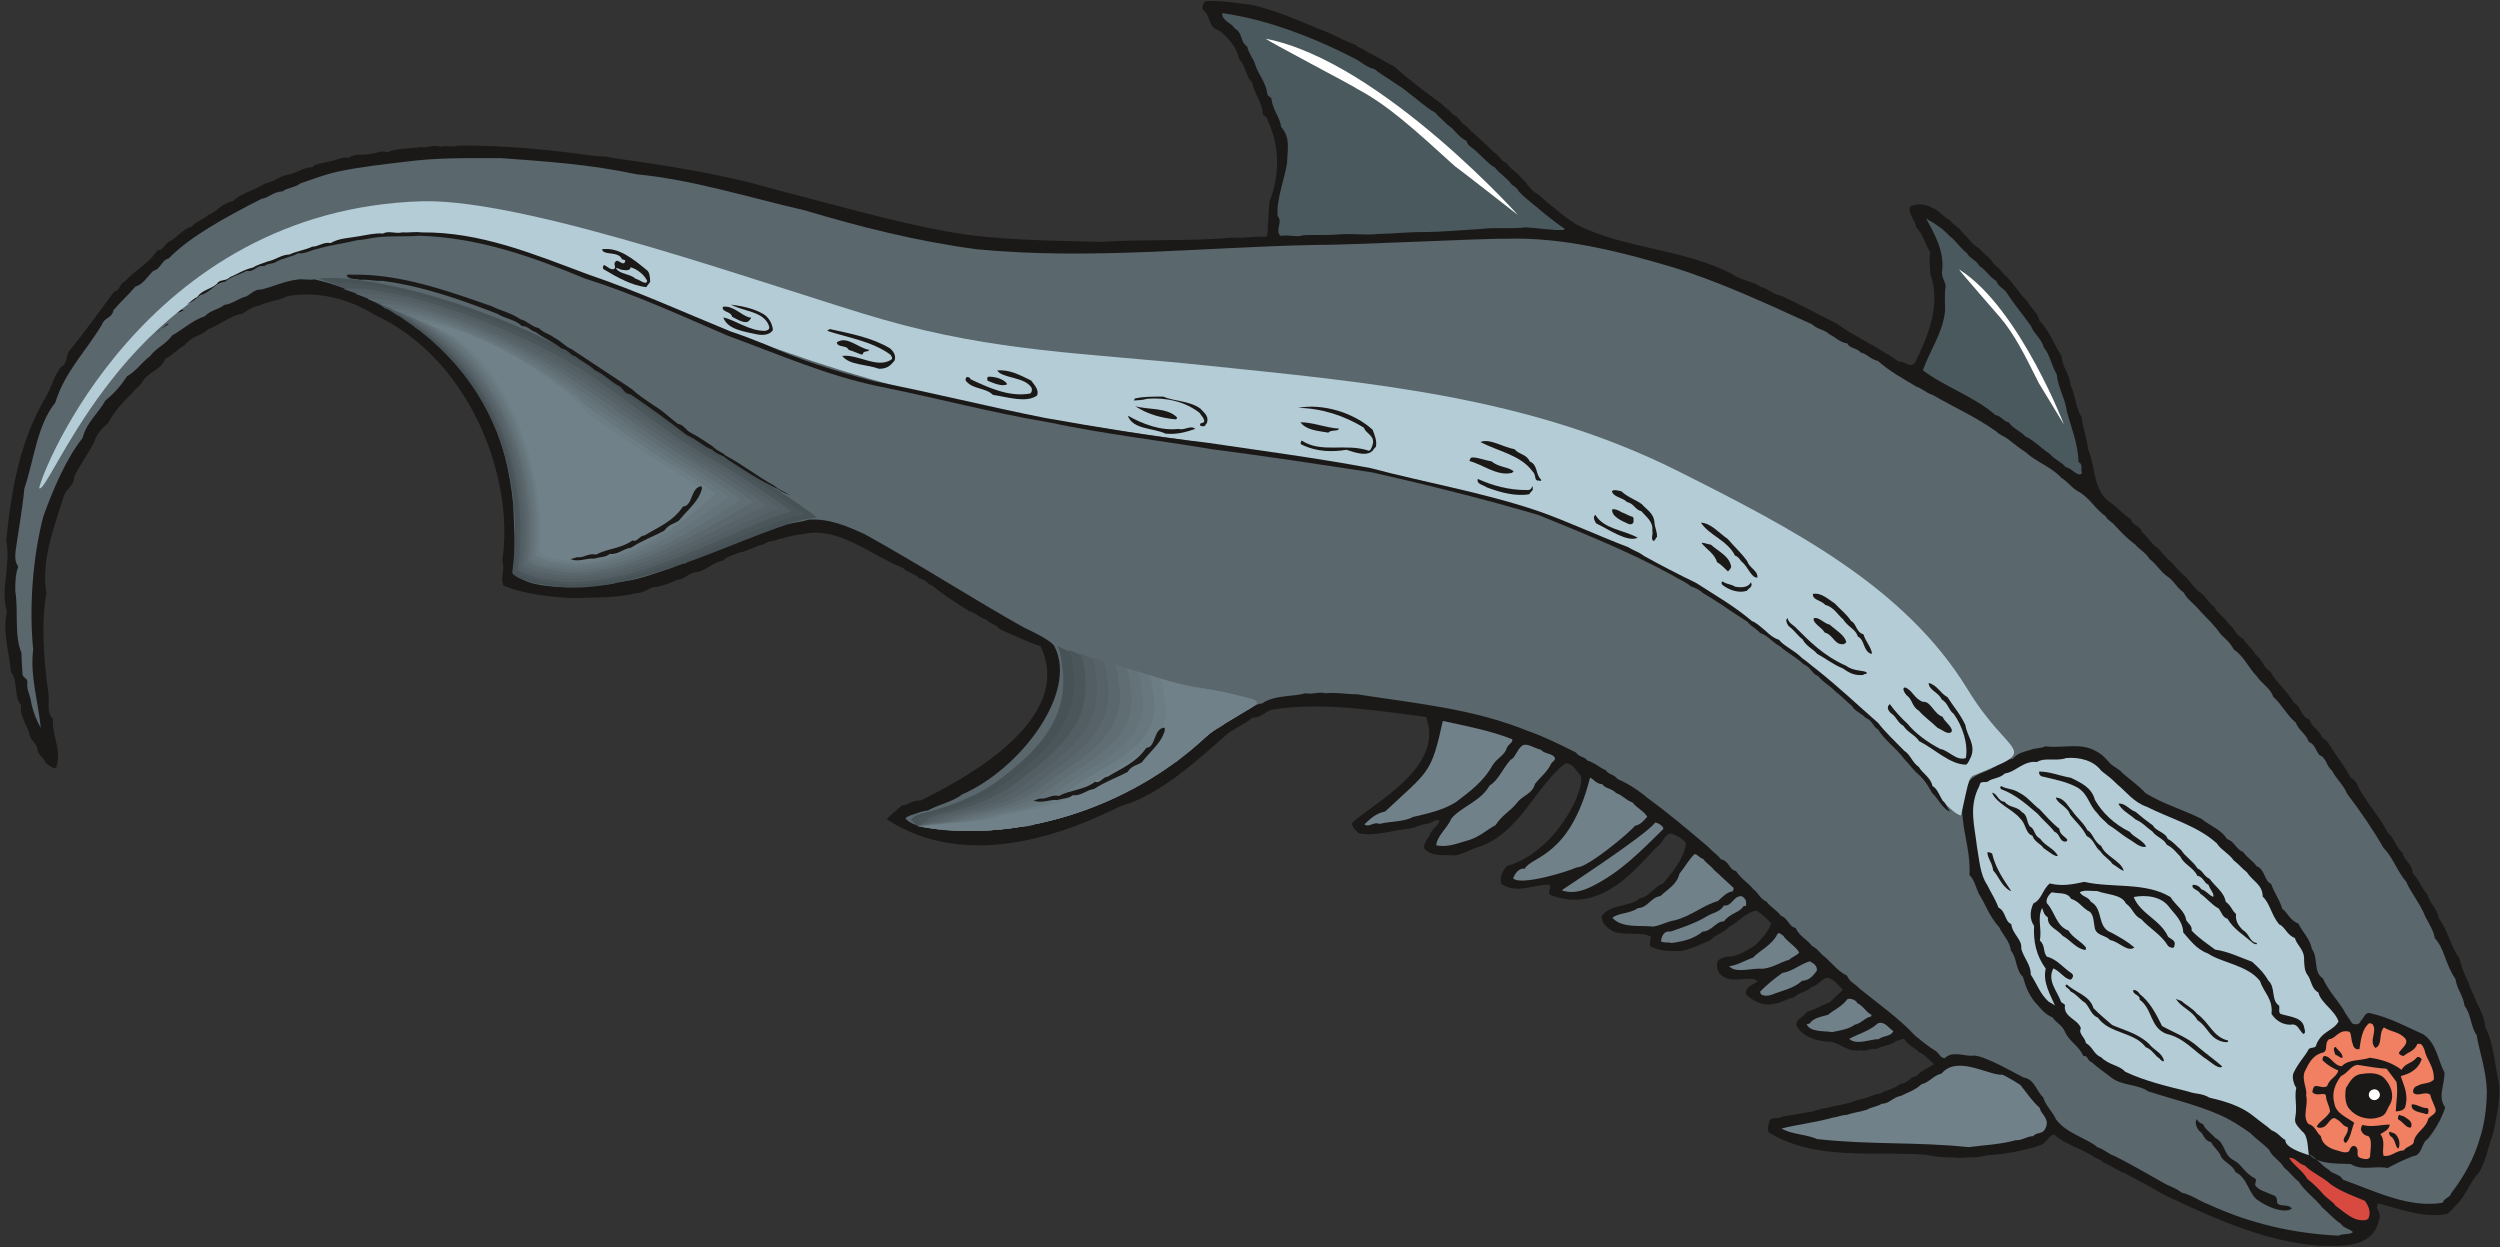 <svg xmlns="http://www.w3.org/2000/svg" xml:space="preserve" width="655.408" height="86.51mm" fill-rule="evenodd" stroke-linejoin="round" stroke-width="28.222" preserveAspectRatio="xMidYMid" version="1.2" viewBox="0 0 17341 8651"><rect x="0" y="0" width="17341" height="8651" fill="#333333" stroke="none"/><defs class="ClipPathGroup"><clipPath id="a" clipPathUnits="userSpaceOnUse"><path d="M0 0h17341v8651H0z"/></clipPath></defs><g class="SlideGroup"><g class="Slide" clip-path="url(#a)"><g class="Page"><g class="com.sun.star.drawing.ClosedBezierShape"><path fill="none" d="M32 6h17306v8637H32z" class="BoundingBox"/><path fill="#1B1918" d="M17293 7864c23-112 48-213 43-340-33-140-36-280-97-399-5-87-61-158-81-226-25-38-28-76-51-117-23-48-35-84-48-137-63-79-79-198-142-272-10-74-64-104-79-168-46-48-56-104-102-147-2-66-63-91-71-142-45-38-58-104-106-145-44-91-112-165-171-262-35-43-33-91-81-114-33-61-66-102-104-160-38-51-46-89-96-119-23-59-74-71-87-125-61-18-58-91-109-117-51-89-119-134-163-216-53-33-55-83-104-119-20-43-63-66-84-109-55-23-55-69-101-102-28-49-79-72-97-115-50-38-66-86-114-112-36-35-56-66-86-99-51-38-77-86-120-119-23-23-51-54-71-79-56-33-76-89-114-112-8-48-71-45-74-89-58-35-86-76-140-114-129-84-106-254-160-376-7-79-38-147-43-218-43-64-43-153-78-224-6-79-61-127-61-200-54-79-84-178-153-244-13-59-61-89-86-137-64-61-102-140-168-194-20-33-51-48-66-68-30-48-71-69-99-104-61-36-71-71-117-112-25-38-68-56-86-84-53-28-79-73-122-86-56-33-117-28-155-10-15 58 38 96 43 147 46 41 61 117 97 170-10 53 0 104 0 150 76 211-13 429-107 620-41 35-69-18-112-10-45-38-91-56-142-92-102-58-206-112-284-170-135-69-252-132-389-196-56-7-89-50-142-61-66-45-137-43-201-91-343-175-742-173-1074-340-41-26-74-49-112-79-56-46-114-92-160-135-53-23-69-73-109-106-38-51-82-66-105-107-50-20-55-61-91-76-61-66-132-120-190-181-46-25-46-61-92-81-23-28-56-48-76-71-117-86-226-165-328-259-78-41-142-81-200-109-23-23-59-23-74-46-74-23-150-69-208-91-165-64-341-150-522-186-112-13-218-32-312-23-13 13-23 41-16 59 56 38 33 109 97 137 40 18 56 40 81 68 36 39 64 82 71 132 51 51 46 125 93 166 17 83 71 142 73 213 5 28 36 23 33 48 82 165 92 371 16 562-11 71-6 127-13 177 0 28 2 61-13 71-79-5-161 13-229 6-300 27-623 10-915 30-350-10-726-10-1062-71-406-74-784-188-1178-287-384-114-767-170-1156-226-48-15-81-5-122-13-310-43-619-74-942-71-38 13-84-3-119 8-54-18-100 12-138 2-81 13-175 8-233 36-46-16-79 10-110 10-58 15-111-5-157 28-56-8-99 25-147 28-41 15-82 10-107 38-69 2-104 41-168 51-58 10-94 50-157 61-84 53-168 66-226 124-71 10-112 74-173 97-35 33-79 40-112 78-68 21-99 77-160 107-35 23-40 61-78 58-66 100-155 135-226 216-41 18-31 64-74 71-97 130-198 272-300 397-43 43-18 104-66 122-56 71-66 142-109 213-180 302-239 648-274 998 35 153-43 341 5 490-32 141 17 288 28 418 53 66 17 178 71 229-13 83 45 139 58 208 10 41 48 56 53 94 3 46 46 61 59 99 25 20 53 46 74 33 38-130-33-226-23-338-51-48-21-119-33-185-31-219-51-475-13-687-38-221 51-450 117-661 18-68 73-76 76-147 41-84 91-150 137-236 18-61 59-102 97-135 53-96 111-152 175-216 20-30 51-43 61-66 43-76 127-81 162-165 54-25 82-66 135-94 8-12 10-12 18-20 41-43 101-48 145-91 91-33 150-94 238-107 36-26 69-48 115-56 63-30 137-36 198-66 211-36 424 18 602 129 670 310 973 1143 886 1707 23 69-18 112 8 171 147 63 338 81 485 88 140-5 305 0 437-35 63 0 91-46 145-43 45-10 106-33 139-49 54-5 84-53 135-53 69-13 109-68 180-79 33-33 77-40 112-56 69-12 104-45 173-58 33-28 73-18 99-35 56-11 107-31 162-34 257-63 475 143 704 232 31 35 79 35 112 71 48 10 58 43 91 51 79 68 175 124 254 177 48 13 82 51 120 59 25 31 68 31 94 67 96 43 195 89 284 119 239 503-510 912-833 1070-56-3-84 30-130 35-30 28-81 66-104 94 643 424 1458-15 1631-94 330-86 721-510 767-521 51-33 102-55 138-89 69 3 92-55 155-58 338-51 714 10 1049 53 140 356-401 618-513 737 0 33 38 56 43 69 109 25 224-16 328-28 61-3 107-36 157-38 33-8 51-33 79-21-7 38-56 56-68 104-21 28-39 51-39 87 56 68 148 43 214 51 71-13 122-51 180-64 277-104 381-419 589-577 61 11 61 46 102 84 41 92-170 536-511 630-35 38-55 97-35 127 109 69 226-2 333 3 12 28-23 61 10 73 388 148 653-279 749-348 31-30 38-73 79-81 48 15 96 43 107 71-18 117-105 209-160 277-59 18-94 92-160 102-36 35-89 38-125 51-56 10-117 35-140 73 0 59 49 89 87 109 84 26 188-2 254 33-3 31-16 64 5 72 76 35 137 27 208 27 74-15 135-48 198-73 41-43 97-54 132-94 59-28 125-109 191-112 43 28 71 56 101 89-22 61-71 112-116 155-64 38-130 79-196 76-31 8-64 18-64 48-5 61 33 87 69 102 76 25 155-20 213 18-22 25-89 35-81 91 43 48 127 84 180 69 64-5 100-38 153-46 33-36 86-36 119-71 54-13 82-74 125-64 45 21 66 56 96 82-33 28-56 51-91 86-61 20-102 53-158 66-23 33-73 48-76 92 43 88 155 116 246 116 67 18 115 72 194 59 50 13 78-18 116-8 46-28 104-23 138-58 27 2 38-21 58-10 23 45 74 58 99 89 46 17 71 58 107 83-46 28-92 46-122 82-46 5-61 53-112 55-51 41-107 44-140 67-66 10-96 38-152 43-79 33-150 38-226 58-46 3-87 28-122 28-64 13-130 23-178 31-28 20-76 0-91 30-8 28-18 66-3 81 328 201 734 125 1097 155 77 21 153 13 214 21 76-6 142 0 198-18 135-8 262-33 376-71 40-16 53-64 91-74 43 38 84 56 137 84 44 18 84 38 120 58 30 23 68 31 91 56 54 18 99 59 140 69 94 51 190 101 282 155 345 162 693 322 1072 350 119 0 236 10 327-48 59-43 72-76 92-150-3-58-38-63-10-96 147 40 327 106 477 73 31-20 46-48 69-68 61-61 94-163 152-219 54-94 64-188 97-269Z"/></g><g class="com.sun.star.drawing.ClosedBezierShape"><path fill="none" d="M106 1096h17146v7477H106z" class="BoundingBox"/><path fill="#5A676D" d="M14035 7474c76 8 93 99 137 137 20 64 66 99 89 153 73 99 208 127 287 193 48 15 81 51 119 61 114 58 216 117 333 183 48 30 78 30 132 71 73 18 119 56 185 81 292 135 592 203 904 218 33-17 82-5 100-25-28-25-67-28-82-56-51-33-94-84-129-112-51-66-125-116-165-182-39-28-64-69-99-94-33-56-84-74-107-127-43-44-89-74-132-117-64-46-140-94-211-125-163-71-335-111-493-162-79-54-188-38-261-99-49-38-92-66-133-104-33-11-22-46-58-44-30-68-94-96-127-165-18-48-61-63-86-101-64-28-87-69-127-112-41-53-61-104-79-170-53-49-41-136-84-182-5-63-58-111-79-160-73-81-99-167-144-236-23-51-28-91-64-129 8-143-33-257-46-386-15-87 11-196 46-267 56-61 137-59 193-112 51-8 69-38 107-41 38-43 81-48 122-61 35-15 76-10 104-25 129 15 246-30 356 36 43 22 63 50 88 76 26 30 72 46 94 76 54 46 115 89 158 137 124 76 267 117 388 178 61 51 138 74 176 140 53 15 61 71 112 89 25 38 73 66 93 99 61 22 51 101 102 124 23 66 59 109 76 170 41 33 56 84 112 104 31 61 81 107 94 176 46 61 8 161 76 204 41 89 97 145 142 216 18 38 41 61 61 96 23 13 54 8 59-15 23-20 30-61 63-56 145 33 247 92 371 147 92 59 102 181 148 265 0 96-49 167 5 243-23 74-74 163-122 219-44 25-36 114-102 119-66 26-119 51-175 82-92-18-178 22-257-28-109-3-233 0-289-69 56 31 89 81 137 109 28 33 74 26 99 69 229 81 452 198 691 160 13-36 53-36 58-64 89-116 160-243 198-376 36-106 49-223 51-332-5-153-51-270-71-391-43-61-36-140-84-204-10-73-53-114-63-185-71-103-76-212-143-283-12-69-55-117-78-178-41-86-92-145-120-213-61-69-94-173-157-234-71-124-160-254-254-378-26-64-74-99-104-160-41-31-38-89-87-107-30-36-30-74-73-91-26-64-69-77-92-135-63-53-91-119-157-180-18-59-79-89-112-140-56-56-94-145-160-186-30-55-58-73-91-106-44-64-89-104-140-158-38-50-92-81-117-132-51-35-69-84-114-112-54-38-71-83-122-119-28-48-74-68-99-101-54-39-99-87-137-127-23-31-56-41-69-69-69-48-114-130-185-170-54-28-77-71-122-97-69-76-181-114-244-175-43-28-81-58-114-84-31-28-72-38-94-63-140-100-290-166-440-253-48-15-79-48-114-58-99-59-186-107-267-178-56-13-77-51-118-58-28-33-84-31-94-64-50-5-86-46-122-61-33-35-86-35-122-71-322-147-657-302-983-401-373-110-756-204-1135-193-157-3-1102 45-1323 43-780 15-1570 106-2355 30-419-56-808-155-1189-269-396-91-777-213-1170-251-324-69-624-89-941-112-234 0-445-4-661 25-155 18-315 36-457 66-101 21-183 54-272 84-40 31-96 31-124 56-61 0-99 46-145 51-251 127-500 264-645 414-51 12-53 73-107 86-43 43-71 94-124 109-54 64-104 107-153 165-7 54-63 49-78 97-115 193-257 325-325 544-127 157-148 402-214 595-15 155-43 300-61 434-4 51-4 71 18 107-20 61-20 109-20 170 23 142-9 305 43 429 0 51 5 102 7 143-2 30 36 30 34 61-6 48 12 73 22 116 13 77 36 138 71 201-17-178-76-363-53-544-28-287-5-629 69-919 68-193 165-414 274-549 28-112 112-173 158-260 60-48 109-104 149-167 66-38 105-99 158-138 48-63 109-81 157-147 71-38 143-107 226-132 39-43 89-43 135-79 58-7 97-45 150-58 38-18 63-53 104-48 89-21 163-59 249-69 43-8 76 5 122-2 132 30 259 76 368 129 48 31 84 38 120 71 45 10 73 48 106 56 41 33 84 56 115 84 45 18 63 53 96 71 366 325 528 677 574 1152 5 170 20 307 0 464 71 92 211 97 315 107 53-7 94-2 140-5 48 5 84-13 129-5 49-10 97-3 137-25 139-8 261-61 380-99 38-16 53-44 91-28 49-49 117-44 171-82 53-35 116-25 152-71 43-5 66-15 96-35 54-5 79-44 130-36 86-53 211-51 307-81 145-10 270 46 391 101 387 214 760 455 1105 648 49 23 196 92 211 132 163 320-239 849-640 1024-68 53-160 68-239 112-53 5-86 25-124 35-13 8-41 13-25 28 66 58 154 48 226 71 182 13 350 10 523-13 56-12 106-5 142-27 41-18 84-28 114-41 61 0 84-48 138-43 88-18 177-61 254-76 50-34 106-46 144-82 66 5 76-63 135-68 58-49 114-74 157-110 77-5 77-86 140-101 36-64 99-71 140-120 56-27 89-38 122-86 25-18 56-23 76-41 56-12 96-63 155-68 89-61 216-46 302-71 51 10 99-13 137 0 84-8 143 7 221 7 409 64 803 99 1184 254 124 44 218 92 335 150 20 33 61 28 79 56 53 15 94 56 127 66 20 33 58 28 81 61 81 36 153 84 206 130 152 111 284 223 422 340 35 38 68 56 88 86 64 16 54 71 107 84 38 56 79 76 120 125 38 30 48 68 91 86 30 41 71 58 99 97 56 22 53 76 104 86 20 53 81 81 112 124 48 26 56 54 96 82 54 50 87 95 148 125 18 46 61 59 86 89 138 112 268 201 387 328 48 38 92 76 140 104 28 18 35 53 66 51 51-56 145-8 201-18 78 2 284 122 343 152Z"/></g><g class="com.sun.star.drawing.ClosedBezierShape"><path fill="none" d="M13686 5257h2537v2758h-2537z" class="BoundingBox"/><path fill="#B4CCD6" d="M16015 8013c-8-51-5-137-46-165-28-33-58-56-48-96 15-79-8-143 7-206-20-28-30-76-20-102 36-76 79-114 107-168 23-16 48 0 53-33 38-92 120-94 153-158-28-81-122-127-140-201-51-27-46-86-79-127-18-27-18-66-20-96 5-74-48-99-64-155-56-20-68-79-109-94-56-69-63-145-114-193 0-84-71-107-109-168-36-28-56-56-92-83-35-50-91-75-117-118-134-122-327-173-486-254-91-31-142-104-208-158-31-33-64-58-107-91-56-74-152-96-244-89-66 25-150-7-203 28-91-13-150 71-223 79-33 35-92 33-115 55-25 13-56-10-61 31-77 145-33 277-17 422 17 95 22 194 71 265 28 58 58 101 78 157 54 28 41 94 89 115 8 71 77 106 69 170 18 68 68 111 66 180 43 64 63 132 124 188 16 10 31 15 44 28-28-71-87-160-64-257-66-91-86-185-81-297-33-48-28-104-5-155 61-30 61-94 114-139 89 22 163 5 239-11 193 44 424 0 598 105 38 61 101 96 109 160 15 25 43 40 38 73 51 54 104 87 163 132 94 13 177 56 256 84 51 46 81 76 114 132 51 46 16 135 74 173 5 23-8 48 13 58 71 21 152 23 162 99 8 23 5 36-7 39-28-21-38-77-89-64-64 0-109-38-132-76 12-104-56-150-79-226-86-112-262-125-363-193-79-28-127-97-170-145-5-84-59-125-99-178-56-74-161-84-245-68 48 119 186 157 239 276 23 18 44 23 46 46 0 10-5 26-5 26-10 10-35 0-43-11-46-76-126-119-184-183-56-27-58-76-107-109-28-63-132-61-198-86-53 0-89-10-122 8 18 33 59 30 77 66 91 50 38 177 144 215 61 33 110 61 158 102-48 36-109-43-168-51-35-38-94-28-107-84-10-48-5-104-50-121-46-31-61-64-115-82-25-48-83-33-132-45-23 15-45 53-35 76 58 63 63 157 150 190 30 51 88 74 121 117 0 8-2 18-2 18-66-8-104-69-160-99-36-46-107-61-102-127-28-21-28-33-40-66-36 73 0 142-16 226 39 33 21 79 49 112 71 17 117 81 170 114 25 18 2 41-5 46-46-8-69-56-120-79-45 86 26 155 54 234 15 12 33 15 25 33 0 76 92 86 112 149-20 36 28 61 35 102 49 28 54 79 105 98 53 55 127 55 167 101 140 66 296 102 436 137 58 21 94 10 149 43 115 26 224 61 308 130 40 33 89 66 124 97 46 17 64 53 94 66-2 53 112 88 163 106Z"/></g><g class="com.sun.star.drawing.ClosedBezierShape"><path fill="none" d="M15980 7097h917v944h-917z" class="BoundingBox"/><path fill="#F08061" d="M16895 7699c-8-35-30-68-38-106-38-27-86 18-117-13-8-26 15-47 26-47 40-25 86-12 116-45 3-94-50-132-66-209-12-25-17-43-48-38-20 51-61 54-96 84-19-2-34-15-32-23 18-30 65-58 47-94-39-51-98-48-151-81-38 36-8 122-59 142-50-46 16-114-20-165-10-5-23-7-23-7-50 40-58 114-68 180-33 7-43-18-49-43-10-26-5-59-20-77-74-22-97 51-141 51-38 28-2 87-48 94-71 21-94 76-122 132-22 59 21 122 10 164 18 66-29 147 16 198 50 15 53 58 86 84 8 48 41 73 84 91 41 10 90 36 113 13 10-31 28-43 45-31 31 26-7 64 33 79 26 10 59 13 66-7 3-51 18-122-12-145-28-3-43-23-51-43 0-13 8-41 15-33 69 17 132-5 186-3-8 38-39 48-66 66 38 48 10 104 22 150 54 10 84-36 141-38 20-31 71-31 69-64 17-66 86-89 101-157 23-23 54-33 51-59Z"/></g><g class="com.sun.star.drawing.ClosedBezierShape"><path fill="none" d="M16728 7660h119v69h-119z" class="BoundingBox"/><path fill="#1B1918" d="M16843 7715c3-8 5-18-5-29-40 3-80-32-110-25-7 54 72 54 100 67 23-3 13-5 15-13Z"/></g><g class="com.sun.star.drawing.ClosedBezierShape"><path fill="none" d="M16633 7732h96v91h-96z" class="BoundingBox"/><path fill="#1B1918" d="M16724 7820c15-42-23-57-49-76-15-5-28-7-31-12-11 2-14 31-7 34 33 17 57 64 87 54Z"/></g><g class="com.sun.star.drawing.ClosedBezierShape"><path fill="none" d="M16040 7325h760v605h-760z" class="BoundingBox"/><path fill="#1B1918" d="M16798 7347c-8-10-23-24-36-10-33 41-78 36-104 84-61-48-142-74-221-84-62 23-146 8-194 59-58-5-74-73-124-71-13 15-10 35-3 35 33 31 64 48 104 66-15 48-58 51-78 107-28 23-77-15-92 7-10 18-14 41-5 41 33 26 79-10 89 20 0 40 28 75 28 111-31 50-69 61-92 101 11 18 44 8 56 0 26-20 49-76 79-51 38 18 43 49 79 56 12 44-36 69-26 99 5 8 13 11 13 11 33-28 41-100 59-140-51-38-127-64-138-135-20-72 5-135 46-189 51-23 66-71 114-78 72 12 154 25 202 27 25 33 46 59 69 92 12 71-3 141-5 204 17 0 60-5 66-33 25-92-16-156-31-212 71-18 122-51 145-117Z"/></g><g class="com.sun.star.drawing.ClosedBezierShape"><path fill="none" d="M16572 7849h73v119h-73z" class="BoundingBox"/><path fill="#1B1918" d="M16640 7960c10-39-2-70-25-94-16-12-27-7-37-17-11 7-5 22 3 31 34 20 31 67 52 87 5-2 7-7 7-7Z"/></g><g class="com.sun.star.drawing.ClosedBezierShape"><path fill="none" d="M15878 8031h560v435h-560z" class="BoundingBox"/><path fill="#D84A40" d="M16431 8446c15-44-3-84-28-117-87-36-164-64-235-113-53-51-137-84-181-132-51-13-61-55-109-53 30 53 88 81 127 147 44 33 84 75 112 108 31 33 64 48 84 78 69 49 123 110 209 99 16-5 18-12 21-17Z"/></g><g class="com.sun.star.drawing.ClosedBezierShape"><path fill="none" d="M16268 7444h327v317h-327z" class="BoundingBox"/><path fill="#1B1918" d="M16582 7653c28-63-2-127-38-168-36-45-107-45-158-36-60 3-85 51-113 97-12 59-3 117 23 146 46 56 120 76 184 64 77-18 62-36 102-103Z"/></g><g class="com.sun.star.drawing.ClosedBezierShape"><path fill="none" d="M16188 7262h63v77h-63z" class="BoundingBox"/><path fill="#1B1918" d="M16249 7336c0-35-34-49-47-74-25 2-8 39-3 54 22 7 39 28 50 20Z"/></g><g class="com.sun.star.drawing.ClosedBezierShape"><path fill="none" d="M15231 7762h666v636h-666z" class="BoundingBox"/><path fill="#1B1918" d="M15891 8377c-25-28-78-2-96-35 0-28-3-46-33-54-43-20-107-35-120-71 3-20 13-30 0-43-73-36-87-91-143-123-79-38-61-122-132-157-28-33-71-59-86-97-31-10-38-25-44-35-16 30 3 63 16 81 40 25 30 68 84 79 22 45 55 58 71 106 35 43 81 57 99 103 87 40 90 160 163 200 59 39 137 74 201 64 10-5 35-8 20-18Z"/></g><g class="com.sun.star.drawing.ClosedBezierShape"><path fill="none" d="M14694 5573h963v978h-963z" class="BoundingBox"/><path fill="#1B1918" d="M15652 6541c-51-10-48-64-94-89-35-35-53-66-48-112-33-30-33-58-71-84-13-71-74-106-112-160-43-20-46-56-84-72-33-53-85-81-113-127-35-30-58-61-94-78-15-46-86-56-101-92-48-35-84-63-122-96-41-13-76-65-119-56 25 48 76 71 119 109 51 23 74 53 117 84 30 40 81 51 99 91 46 23 63 51 96 84 23 53 90 74 116 131 45 10 45 50 78 63 13 38 41 61 33 84-33-13-45-41-83-53-13-21-33-31-59-31-13 33 38 31 51 61 48 33 81 79 129 104 21 28 26 61 61 71 41 71 115 115 176 168 12 10 38 13 25 0Z"/></g><g class="com.sun.star.drawing.ClosedBezierShape"><path fill="none" d="M15093 6927h364v304h-364z" class="BoundingBox"/><path fill="#1B1918" d="M15454 7217c-104-23-132-129-214-184-31-40-81-63-107-89-25-10-35-12-40-17 30 58 114 83 149 149 70 45 78 113 156 144 26 10 66 15 56-3Z"/></g><g class="com.sun.star.drawing.ClosedBezierShape"><path fill="none" d="M14796 6866h620v539h-620z" class="BoundingBox"/><path fill="#1B1918" d="M15414 7397c-48-43-106-83-166-134-71-66-167-99-251-146-43-89-88-170-154-221-12-20-28-30-45-30-10 35 50 33 43 68 91 64 71 193 186 237 125 28 198 127 288 183 31 23 82 66 99 43Z"/></g><g class="com.sun.star.drawing.ClosedBezierShape"><path fill="none" d="M14327 6828h685v535h-685z" class="BoundingBox"/><path fill="#1B1918" d="M15010 7357c-13-56-69-71-104-117-76-71-165-91-255-130-46-41-89-74-130-117-25-89-129-110-185-165-27 17 15 22 25 48 46 23 66 58 104 81 33 38 41 84 87 102 78 112 250 97 331 204 48 18 63 61 99 81 2 10 30 26 28 13Z"/></g><g class="com.sun.star.drawing.ClosedBezierShape"><path fill="none" d="M14144 5352h745v524h-745z" class="BoundingBox"/><path fill="#1B1918" d="M14887 5872c-25-46-86-64-114-102-110-54-191-133-242-222-23-87-97-118-166-153-78-13-152-45-221-43-1 10 0 25 18 33 94 23 168 35 249 78 76 47 76 118 136 177 23 33 48 50 78 81 51 31 84 62 130 92 41 21 91 74 132 59Z"/></g><g class="com.sun.star.drawing.ClosedBezierShape"><path fill="none" d="M14260 5532h472v509h-472z" class="BoundingBox"/><path fill="#1B1918" d="M14731 6039c-20-69-128-99-156-171-53-31-58-92-96-109-28-54-71-84-105-134-36-40-54-88-114-93 10 43 83 63 99 119 39 49 84 87 115 148 56 28 53 74 96 107 23 36 62 54 83 87 33 18 63 48 78 46Z"/></g><g class="com.sun.star.drawing.ClosedBezierShape"><path fill="none" d="M13874 5453h466v386h-466z" class="BoundingBox"/><path fill="#1B1918" d="M14339 5823c-18-23-54-36-54-74-53-41-96-92-137-135-54-41-85-88-143-116-41-28-86-23-122-45-9 2-14 12 0 22 99 36 178 108 250 169 41 48 84 81 117 125 41 16 33 66 74 69 20-5 12 0 15-15Z"/></g><g class="com.sun.star.drawing.ClosedBezierShape"><path fill="none" d="M13817 5499h458v440h-458z" class="BoundingBox"/><path fill="#1B1918" d="M14274 5936c-28-53-89-68-123-119-45-23-35-69-71-84-25-34-15-82-56-100-30-41-91-30-118-71-48-3-53-61-88-63 33 78 143 114 196 180 41 38 33 100 84 118 13 43 58 56 77 86 36 23 81 64 99 53Z"/></g><g class="com.sun.star.drawing.ClosedBezierShape"><path fill="none" d="M13785 5910h165v271h-165z" class="BoundingBox"/><path fill="#1B1918" d="M13949 6178c-54-79-108-159-131-258-18-9-31-12-33-5 5 46 35 71 40 122 44 49 57 108 119 143 3-2 5-2 5-2Z"/></g><g class="com.sun.star.drawing.ClosedBezierShape"><path fill="none" d="M13338 1516h1104v1776h-1104z" class="BoundingBox"/><path fill="#4A595D" d="M14441 3284c-10-25 10-66-23-78-5-132-51-239-81-351-13-96-61-162-71-259-38-63-46-135-89-185-16-62-69-95-89-149-54-78-117-150-165-226-23-38-65-48-75-86-51-31-74-79-117-104-23-43-76-59-86-89-51-38-74-84-122-120-51-55-102-86-163-121 56 101 132 231 110 373 0 51 38 79 22 119-2 54-2 89 0 143-12 154-111 290-154 417 144 112 358 183 502 310 46 10 52 41 95 53 28 41 82 61 115 97 63 30 114 86 167 119 33 41 87 59 112 94 41 3 81 71 112 43Z"/></g><g class="com.sun.star.drawing.ClosedBezierShape"><path fill="none" d="M2210 1928h3456v2150H2210z" class="BoundingBox"/><path fill="#475256" d="M3553 3974c28 54 264 99 186 74 613 163 1550-427 1926-457-23-36-567-390-630-415-61-36-272-163-312-201-211-142-580-434-727-514-730-396-1510-565-1786-528 1003 325 1463 1090 1343 2041Z"/></g><g class="com.sun.star.drawing.ClosedBezierShape"><path fill="none" d="M2296 1964h3281v2091H2296z" class="BoundingBox"/><path fill="#4B565B" d="M3573 3958c28 50 252 94 175 68 591 158 1477-409 1828-457-21-33-526-363-587-386-56-33-257-155-295-192-200-134-556-414-691-487-684-389-1446-571-1707-536 949 307 1391 1088 1277 1990Z"/></g><g class="com.sun.star.drawing.ClosedBezierShape"><path fill="none" d="M2380 2001h3109v2037H2380z" class="BoundingBox"/><path fill="#525E63" d="M3594 3944c25 48 238 89 167 66 565 150 1401-391 1726-460-20-34-485-336-541-359-56-33-244-147-282-180-188-127-531-394-653-462-638-382-1383-577-1631-545 901 292 1320 1086 1214 1940Z"/></g><g class="com.sun.star.drawing.ClosedBezierShape"><path fill="none" d="M2465 2036h2937v1980H2465z" class="BoundingBox"/><path fill="#566268" d="M3615 3928c25 43 223 84 157 61 544 145 1327-373 1629-460-20-31-447-311-500-331-51-30-231-140-265-170-178-122-506-371-615-434-594-375-1322-587-1555-555 849 274 1250 1083 1149 1889Z"/></g><g class="com.sun.star.drawing.ClosedBezierShape"><path fill="none" d="M2549 2072h2764v1923H2549z" class="BoundingBox"/><path fill="#5A676D" d="M3635 3914c23 40 211 78 147 56 521 139 1254-356 1530-461-17-31-406-285-457-302-48-31-216-133-247-160-168-115-483-351-579-409-549-367-1259-592-1479-563 798 259 1182 1081 1085 1839Z"/></g><g class="com.sun.star.drawing.ClosedBezierShape"><path fill="none" d="M2637 2108h2588v1867H2637z" class="BoundingBox"/><path fill="#606E74" d="M3659 3894c20 40 195 73 137 56 495 132 1177-338 1428-465-18-26-363-254-411-274-46-26-203-120-234-150-158-105-458-329-542-382-500-358-1195-596-1400-569 747 241 1108 1075 1022 1784Z"/></g><g class="com.sun.star.drawing.ClosedBezierShape"><path fill="none" d="M2719 2145h2416v1810H2719z" class="BoundingBox"/><path fill="#647279" d="M3678 3881c18 38 183 68 127 50 473 127 1103-320 1329-464-15-26-322-229-368-247-43-25-188-112-216-140-148-97-435-308-506-356-455-351-1131-601-1324-577 696 226 1039 1073 958 1734Z"/></g><g class="com.sun.star.drawing.ClosedBezierShape"><path fill="none" d="M2807 2179h2242v1755H2807z" class="BoundingBox"/><path fill="#68777D" d="M3698 3865c18 33 168 63 117 45 453 122 1030-302 1233-465-15-23-285-204-328-219-38-23-175-104-198-129-137-92-409-285-467-328-413-344-1071-612-1248-588 642 208 967 1070 891 1684Z"/></g><g class="com.sun.star.drawing.ClosedBezierShape"><path fill="none" d="M2891 2216h2070v1698H2891z" class="BoundingBox"/><path fill="#6D7D84" d="M3720 3848c15 31 154 59 109 44 426 114 953-285 1131-468-15-23-244-175-282-190-38-23-162-97-185-120-126-84-385-265-431-303-365-335-1006-616-1171-594 595 193 897 1068 829 1631Z"/></g><g class="com.sun.star.drawing.ClosedBezierShape"><path fill="none" d="M2976 2252h1898v1642H2976z" class="BoundingBox"/><path fill="#718189" d="M3739 3831c16 28 145 53 102 41 399 114 872-267 1032-470-12-18-205-148-241-160-33-21-145-89-168-110-115-77-333-214-394-277-343-366-944-622-1093-602 544 175 826 1065 762 1578Z"/></g><g class="com.sun.star.drawing.ClosedBezierShape"><path fill="none" d="M12827 7095h307v134h-307z" class="BoundingBox"/><path fill="#718189" d="M13133 7152c-33-21-61-71-107-54-61 56-141 75-199 108 50 46 143 2 204 2 39-28 85-17 102-56Z"/></g><g class="com.sun.star.drawing.ClosedBezierShape"><path fill="none" d="M12532 6927h451v233h-451z" class="BoundingBox"/><path fill="#718189" d="M12981 7039c-41-21-54-60-97-80-10-25-54-37-70-28-40 53-91 72-134 108-49 15-100 20-128 61-10 3-20 3-20 3 22 59 122 46 176 56 63-13 114-20 157-51 49-11 70-49 113-57 5-7 3-12 3-12Z"/></g><g class="com.sun.star.drawing.ClosedBezierShape"><path fill="none" d="M12209 6668h395v240h-395z" class="BoundingBox"/><path fill="#718189" d="M12602 6734c5-33-18-49-48-66-69 20-122 71-192 81-56 41-107 82-152 128-4 40 63 30 79 23 83-33 153-44 211-97 49-2 74-31 102-69Z"/></g><g class="com.sun.star.drawing.ClosedBezierShape"><path fill="none" d="M11994 6472h488v258h-488z" class="BoundingBox"/><path fill="#718189" d="M12480 6607c-26-46-82-72-112-118-13-5-23-24-38-12-38 79-123 115-171 166-59 20-110 54-165 59 48 53 160 10 231 18 77-8 123-46 184-62 22-20 58-33 71-51Z"/></g><g class="com.sun.star.drawing.ClosedBezierShape"><path fill="none" d="M11521 6217h593v326h-593z" class="BoundingBox"/><path fill="#718189" d="M12111 6273c5-26-8-43-28-56-61-7-66 71-125 64-30 50-81 48-129 81-75 44-166 74-242 100-44-8-61 30-66 66 15 15 50 5 73 13 87-11 158-31 216-79 65-3 95-74 148-71 41-57 112-62 135-105 28-3 18-11 18-13Z"/></g><g class="com.sun.star.drawing.ClosedBezierShape"><path fill="none" d="M11184 5925h843v504h-843z" class="BoundingBox"/><path fill="#718189" d="M12019 6183c2-3 5-13 7-23-43-38-89-84-137-126-23-30-53-45-75-76-28-8-43-37-61-33-43 43-63 86-104 136-17 76-86 109-132 155-66 7-86 81-156 83-56 40-134 32-177 67 66 74 195 51 285 61 58-10 102-38 147-43 115-30 193-102 301-135 30-28 66-64 102-66Z"/></g><g class="com.sun.star.drawing.ClosedBezierShape"><path fill="none" d="M10833 5705h707v484h-707z" class="BoundingBox"/><path fill="#718189" d="M11538 5750c0-23-41-43-56-45-68 91-649 468-649 470 71 28 147 3 199-22 208-100 349-250 506-403Z"/></g><g class="com.sun.star.drawing.ClosedBezierShape"><path fill="none" d="M10494 5395h933v715h-933z" class="BoundingBox"/><path fill="#718189" d="M11426 5665c-25-41-74-61-101-98-49-18-74-53-115-66-31-35-77-30-95-61-45-2-68-43-86-45-140 553-407 543-453 631-46-7-69 41-81 66 48 54 374-43 442-76 69 8 375-247 403-288 40-7 61-35 86-63Z"/></g><g class="com.sun.star.drawing.ClosedBezierShape"><path fill="none" d="M9961 5166h826v704h-826z" class="BoundingBox"/><path fill="#718189" d="M10786 5260c-12-36-73-28-96-59-46-10-102-52-133-28-38 31-46 84-79 97-53 58-86 145-145 178-63 112-191 143-265 229-28 66-99 120-106 186 83 18 152-16 234-38 74-26 117-69 178-102 41-66 104-99 145-150 40-57 110-64 128-135 40-51 86-84 112-140 10-18 27-20 27-38Z"/></g><g class="com.sun.star.drawing.ClosedBezierShape"><path fill="none" d="M9464 5001h1028v726H9464z" class="BoundingBox"/><path fill="#718189" d="M10488 5127c-147-58-325-93-480-126-82 371-95 342-400 628-68 13-104 53-144 89 35 25 60-21 106-3 74-20 163-12 231-48 104-25 207-46 299-104 96-74 190-140 256-260 33-48 81-64 97-117 7-23 48-38 35-59Z"/></g><g class="com.sun.star.drawing.ClosedBezierShape"><path fill="none" d="M8478 91h2376v1549H8478z" class="BoundingBox"/><path fill="#4A595D" d="M10852 1585c-43-25-89-66-134-99-66-58-127-99-183-158-10-25-38-38-51-50-35-49-84-74-114-115-51-30-79-68-123-106-28-33-69-43-74-79-63-31-79-79-132-112-35-36-63-57-86-85-69-38-132-99-181-134-76-64-167-109-241-168-56-13-89-48-127-68-295-153-621-277-928-320-7 50 69 71 86 106 59 31 36 94 87 125 10 50 43 83 58 132 20 63 71 117 81 193 0 28 33 18 31 51 13 73 56 114 66 183 66 74 43 155 41 247-21 132-74 246-66 371 40 38-21 99 20 137 61-10 114 13 162-5 80-3 167 2 243-5 94-8 185 7 272-3 121-2 213-15 327-13 127-2 269-15 390-22 106-13 203 2 305-11 96 5 190 23 264 18 7-2 7-10 7-10Z"/></g><g class="com.sun.star.drawing.ClosedBezierShape"><path fill="none" d="M8781 269h1750v1225H8781z" class="BoundingBox"/><path fill="#FFF" d="M10527 1490c59 63-938-1064-1746-1221 0 10 628 338 630 346 216 114 399 282 681 538 4 0 435 337 435 337Z"/></g><g class="com.sun.star.drawing.ClosedBezierShape"><path fill="none" d="M13589 1869h729v1079h-729z" class="BoundingBox"/><path fill="#FFF" d="M14316 2944c20 51-302-809-727-1075-2 5 281 327 284 332 98 115 166 250 270 458l173 285Z"/></g><g class="com.sun.star.drawing.ClosedBezierShape"><path fill="none" d="M2405 1904h3080v1533H2405z" class="BoundingBox"/><path fill="#1B1918" d="M5484 3436c-38-22-74-35-112-66-122-68-213-142-338-210-28-26-55-28-91-64-51-33-94-64-147-92-41-18-51-59-94-64-54-41-104-89-150-117-69-45-122-81-173-127-140-94-279-183-414-274-52-23-67-53-123-81-33-28-68-28-104-65-53-10-84-53-127-61-69-46-127-56-201-91-320-112-637-225-970-219-18 0-33-4-35 10 25 28 71 16 91 26 61-5 99 10 155 7 279 36 543 130 800 229 61 38 122 38 168 84 48 2 56 31 96 42 61 45 127 71 180 114 46 7 60 48 98 56 46 38 89 53 132 94 71 33 114 84 175 114 26 20 33 51 71 53 145 97 265 186 394 285 64 25 117 82 175 100 33 35 72 35 99 63 122 79 219 145 359 211 28 23 56 31 86 43Z"/></g><g class="com.sun.star.drawing.ClosedBezierShape"><path fill="none" d="M1223 2146h51v27h-51z" class="BoundingBox"/><path fill="#1B1918" d="M1273 2151c-21-12-37 4-49 20 12-5 39-9 49-20Z"/></g><g class="com.sun.star.drawing.ClosedBezierShape"><path fill="none" d="M1086 2246h87v68h-87z" class="BoundingBox"/><path fill="#1B1918" d="M1172 2247c-20-7-29 19-46 26-13 18-22 24-39 39 23-29 54-44 85-65Z"/></g><g class="com.sun.star.drawing.ClosedBezierShape"><path fill="none" d="M272 1396h13700v4263H272z" class="BoundingBox"/><path fill="#B4CCD6" d="M2034 1764C813 2064 340 3430 272 3387c7-91 723-1933 2656-1991 750-19 2482 615 3196 820 790 226 1405 232 2231 318 1145 119 2243 213 3279 731 803 403 1577 804 2012 1513 297 490 520 404 66 592-61 22-49 20-110 287-114-21-548-625-795-821-784-686-1539-1059-2176-1283-872-295-1712-399-2652-534-1368-196-2150-389-3489-950-325-137-1150-444-1551-450-326-5-691 84-905 145Z"/></g><g class="com.sun.star.drawing.ClosedBezierShape"><path fill="none" d="M9004 2821h544v328h-544z" class="BoundingBox"/><path fill="#1B1918" d="M9544 3097c8-38-8-77-23-116-130-119-346-184-517-152 163 3 318 53 456 137 15 42 69 52 64 105-3 18-13 51-28 56-164-56-326 20-467-71-5 5-13 23 0 28 109 53 217 51 311 36 66 22 158 53 191-8 10-8 13-15 13-15Z"/></g><g class="com.sun.star.drawing.ClosedBezierShape"><path fill="none" d="M9020 2928h269v74h-269z" class="BoundingBox"/><path fill="#1B1918" d="M9288 2973c-90-5-179-44-268-44 43 56 120 59 194 72 18-23 67-5 74-28Z"/></g><g class="com.sun.star.drawing.ClosedBezierShape"><path fill="none" d="M7863 2751h514v207h-514z" class="BoundingBox"/><path fill="#1B1918" d="M8373 2930c13-49-25-69-48-97-80-55-181-49-257-82-85 0-131 0-194 12-8 10-10 15-10 15 27-2 63-2 93-12 136-10 263 20 363 97 13 21 33 36 33 62-10 13-18 5-28 15-5 21 15 16 31 16 7-13 17-21 17-26Z"/></g><g class="com.sun.star.drawing.ClosedBezierShape"><path fill="none" d="M7823 2882h469v129h-469z" class="BoundingBox"/><path fill="#1B1918" d="M8291 2975c-33-29-74 13-117 0-120 15-250-34-351-92 33 97 175 84 262 125 81 8 147-13 206-33Z"/></g><g class="com.sun.star.drawing.ClosedBezierShape"><path fill="none" d="M7874 2817h292v93h-292z" class="BoundingBox"/><path fill="#1B1918" d="M8165 2896c-69-72-204-52-291-79 84 56 186 84 283 92 6-3 8-13 8-13Z"/></g><g class="com.sun.star.drawing.ClosedBezierShape"><path fill="none" d="M6697 2569h502v202h-502z" class="BoundingBox"/><path fill="#1B1918" d="M7193 2744c17-38-18-74-41-105-79-38-151-78-235-69 36 56 197 43 240 123 3 23-5 38-20 38-143 23-288-46-404-100-5-15-27-20-30-13-9 13-7 23 3 31 48 52 133 41 181 90 104 15 229 58 306 5Z"/></g><g class="com.sun.star.drawing.ClosedBezierShape"><path fill="none" d="M6848 2612h140v62h-140z" class="BoundingBox"/><path fill="#1B1918" d="M6986 2665c-18-35-85-54-131-52-7 2-9 15-5 28 41 16 103 44 136 24Z"/></g><g class="com.sun.star.drawing.ClosedBezierShape"><path fill="none" d="M5738 2283h472v276h-472z" class="BoundingBox"/><path fill="#1B1918" d="M6206 2499c10-33-8-61-31-82-127-76-280-104-417-134-10 2-10 5-20 12 139 46 308 71 437 164 11 12 18 28 8 35-99 66-232-40-341-25 53 66 166 56 255 89 53 0 78-18 109-59Z"/></g><g class="com.sun.star.drawing.ClosedBezierShape"><path fill="none" d="M5804 2360h229v101h-229z" class="BoundingBox"/><path fill="#1B1918" d="M6031 2427c-77-11-156-102-227-52 7 39 66 15 83 52 39 10 72 30 95 33 10-33 33-13 49-33Z"/></g><g class="com.sun.star.drawing.ClosedBezierShape"><path fill="none" d="M5017 2112h345v212h-345z" class="BoundingBox"/><path fill="#1B1918" d="M5361 2290c-2-39-25-88-68-113-65-37-143-54-223-64 87 48 225 45 263 145 11 29-10 32-25 37-110 2-210-77-291-93 30 85 148 98 237 118 46 8 87 0 107-30Z"/></g><g class="com.sun.star.drawing.ClosedBezierShape"><path fill="none" d="M5013 2127h199v109h-199z" class="BoundingBox"/><path fill="#1B1918" d="M5204 2203c-55-8-116-87-190-75-10 39 56 29 64 69 36 19 87 50 113 32 7-5 30-34 13-26Z"/></g><g class="com.sun.star.drawing.ClosedBezierShape"><path fill="none" d="M4176 1727h335v267h-335z" class="BoundingBox"/><path fill="#1B1918" d="M4510 1954c-2-34-2-67-28-84-85-69-189-158-306-141 7 46 115 10 138 69 15 5 25 5 23 13-11 43-51-19-67 3-21 20 11 40-13 53-28 3-38-15-64-28-10 0-15 18-7 28 97 58 196 113 296 125 8-12 23-28 28-38Z"/></g><g class="com.sun.star.drawing.ClosedBezierShape"><path fill="none" d="M4272 1854h218v109h-218z" class="BoundingBox"/><path fill="#B4CCD6" d="M4489 1949c-17-41-69-83-115-95-2 28-41 20-64 17-16-7-36-15-38-10 30 44 100 37 135 72 26 4 75 50 82 16Z"/></g><g class="com.sun.star.drawing.ClosedBezierShape"><path fill="none" d="M13095 4737h589v568h-589z" class="BoundingBox"/><path fill="#1B1918" d="M13671 5251c36-87-28-145-38-221-36-78-81-126-124-194-56-31-69-82-131-99 0 50 70 66 90 114 48 30 46 73 84 101 61 85 101 207 84 306-66 23-117-53-178-63-93-49-174-110-225-173-51-47-94-95-124-138-25 18-13 43 5 61 43 28 46 66 89 90 28 45 81 63 109 106 108 54 214 163 326 163 18-13 23-38 33-53Z"/></g><g class="com.sun.star.drawing.ClosedBezierShape"><path fill="none" d="M13203 4767h338v319h-338z" class="BoundingBox"/><path fill="#1B1918" d="M13539 5064c-8-33-51-58-64-92-63-21-81-110-138-104-61-24-69-78-122-100-27 5-2 40 10 55 41 27 36 78 84 106 43 48 87 77 131 120 33 13 68 48 94 30 5-5 5-15 5-15Z"/></g><g class="com.sun.star.drawing.ClosedBezierShape"><path fill="none" d="M12575 4118h412v418h-412z" class="BoundingBox"/><path fill="#1B1918" d="M12985 4532c-8-48-46-84-59-132-53-15-48-75-86-92-33-51-77-82-113-122-48-31-96-78-152-66-4 43 58 43 86 76 61 15 89 73 123 99 33 54 89 69 102 120 50 23 35 97 91 120 5 0 8-3 8-3Z"/></g><g class="com.sun.star.drawing.ClosedBezierShape"><path fill="none" d="M12391 4288h559v396h-559z" class="BoundingBox"/><path fill="#1B1918" d="M12948 4664c-18-15-92-7-141-45-160-71-256-171-356-271-23-20-46-30-51-60-20 10-3 43 7 55 44 33 64 69 97 92 23 48 77 69 100 100 64 35 114 76 178 101 47 33 82 51 141 46 12-13 27 0 25-18Z"/></g><g class="com.sun.star.drawing.ClosedBezierShape"><path fill="none" d="M12580 4287h229v184h-229z" class="BoundingBox"/><path fill="#1B1918" d="M12807 4453c-15-51-71-80-115-120-41-8-77-58-112-44-4 38 56 61 76 98 64 18 67 89 133 81 8-2 18-15 18-15Z"/></g><g class="com.sun.star.drawing.ClosedBezierShape"><path fill="none" d="M11797 3625h395v383h-395z" class="BoundingBox"/><path fill="#1B1918" d="M12190 4006c5-48-56-66-69-111-38-56-94-105-136-156-63-43-114-109-187-114 60 91 180 119 237 229 28 8 35 36 56 51 35 33 61 107 99 101Z"/></g><g class="com.sun.star.drawing.ClosedBezierShape"><path fill="none" d="M11941 4034h210v72h-210z" class="BoundingBox"/><path fill="#1B1918" d="M12150 4054c0-3-3-10-5-15-21 41-74 36-108 31-35-21-61-16-86-36-12 0-12 12-5 22 48 39 118 60 171 42 13-18 33-23 33-44Z"/></g><g class="com.sun.star.drawing.ClosedBezierShape"><path fill="none" d="M11803 3765h206v200h-206z" class="BoundingBox"/><path fill="#1B1918" d="M12007 3924c-16-70-87-98-138-145-26-5-64-19-66-12 35 45 91 74 107 133 31 16 48 39 76 64 8-10 26-25 21-40Z"/></g><g class="com.sun.star.drawing.ClosedBezierShape"><path fill="none" d="M11181 3400h314v355h-314z" class="BoundingBox"/><path fill="#1B1918" d="M11494 3723c0-43-18-67-18-103-7-61-53-84-89-124-45-32-97-47-140-88-28-7-59-14-66 0 10 41 76 43 104 74 50 11 54 52 100 64 35 41 84 72 76 136 8 28-15 56 10 71 10-5 13-20 23-30Z"/></g><g class="com.sun.star.drawing.ClosedBezierShape"><path fill="none" d="M11056 3571h305v168h-305z" class="BoundingBox"/><path fill="#1B1918" d="M11360 3730c-95-54-235-59-294-159-19 15-7 38 5 59 90 43 216 133 289 100Z"/></g><g class="com.sun.star.drawing.ClosedBezierShape"><path fill="none" d="M11183 3532h151v106h-151z" class="BoundingBox"/><path fill="#1B1918" d="M11332 3615c-5-10 5-17-7-30-26-6-52-24-77-32-26-17-50-24-65-20-7 48 65 80 110 100 24 10 37-2 39-18Z"/></g><g class="com.sun.star.drawing.ClosedBezierShape"><path fill="none" d="M10269 3059h423v278h-423z" class="BoundingBox"/><path fill="#1B1918" d="M10690 3327c-41-36-21-103-79-126-23-53-77-48-105-85-82-15-174-77-237-50 120 64 277 89 360 202 28 26 12 56 35 66 8-5 31 10 26-7Z"/></g><g class="com.sun.star.drawing.ClosedBezierShape"><path fill="none" d="M10249 3321h385v114h-385z" class="BoundingBox"/><path fill="#1B1918" d="M10631 3391c3-8 0-10-2-20-5 20-18 30-36 28-125 2-247-33-342-77-12 36 33 39 63 59 95 36 204 64 294 47 10-21 28-24 23-37Z"/></g><g class="com.sun.star.drawing.ClosedBezierShape"><path fill="none" d="M10193 3173h308v113h-308z" class="BoundingBox"/><path fill="#1B1918" d="M10499 3270c-33-33-102-26-153-70-51-8-113-34-143-25-8 10-10 23-10 23 89 22 191 107 294 82 5-3 12-10 12-10Z"/></g><g class="com.sun.star.drawing.ClosedBezierShape"><path fill="none" d="M1298 1609h12232v4023H1298z" class="BoundingBox"/><path fill="#1B1918" d="M13529 5630c-21-20-28-56-54-76-25-41-35-81-71-102-10-58-71-89-94-132-46-30-58-86-101-112-66-68-130-127-181-193-145-127-272-248-429-373-33-24-71-59-99-77-51-53-127-84-160-127-41-13-71-41-92-61-38-31-66-59-96-69-125-106-249-175-386-264-120-58-254-127-363-188-36-28-74-38-110-61-221-84-429-183-635-254-386-129-772-193-1150-294-386-72-755-120-1133-176-389-45-752-106-1126-172-412-82-793-178-1184-254-269-70-521-149-762-258-84-33-150-61-231-86-333-137-653-282-991-397-386-144-749-296-1158-292-51-6-86 3-132 0-53 11-94-14-135 8-53-5-111 10-162 18-79 15-137 12-201 48-48-10-84 25-127 25-48 23-109 31-157 54-61 2-97 38-150 48-38 15-76 23-102 43-68 13-114 48-162 66-28 31-74 13-89 46-48 41-102 41-137 91-31 16-49 36-71 51 33-12 63-38 93-61 69-25 110-86 168-94 51-40 107-51 150-76 61 10 66-43 124-33 23-20 56-15 74-25 53-33 117-38 160-64 51 5 92-23 132-30 94-28 186-38 280-61 53-3 94-16 144-21 102-10 198-2 287-10 407 13 773 142 1148 297 348 110 676 262 991 397 353 129 688 277 1047 351 403 81 782 183 1176 249 382 81 765 125 1128 186 386 50 752 106 1120 162 392 89 780 186 1151 295 323 132 633 256 925 416 43 28 94 46 132 79 33 10 68 31 86 48 46 26 92 56 135 84 61 43 111 74 172 114 28 36 66 49 87 77 58 20 89 68 140 94 53 48 114 76 160 122 55 23 58 67 104 84 35 44 81 66 117 104 43 33 73 67 116 102 21 38 69 53 97 84 43 15 56 68 84 79 53 83 124 127 180 203 43 46 71 86 112 122 35 38 61 71 84 117 43 38 76 116 127 129Z"/></g><g class="com.sun.star.drawing.ClosedBezierShape"><path fill="none" d="M3957 3373h913v516h-913z" class="BoundingBox"/><path fill="#1B1918" d="M4845 3449c10-21 33-61 20-76-76 7-58 138-127 140-73 107-171 142-267 201-36 0-49 49-84 35-79 57-173 55-253 98-51-13-86 25-132 18-18 5-33 12-45 12 50 26 109-7 165-2 43-13 84-10 107-33 59 7 92-36 148-43 86-55 157-78 231-118 28-43 69-48 100-69 51-63 99-101 137-163Z"/></g><g class="com.sun.star.drawing.ClosedBezierShape"><path fill="none" d="M6320 4481h2389v1284H6320z" class="BoundingBox"/><path fill="#475256" d="M7334 4481c371 182 895 264 1294 358 134 33 76 43-15 101-72 43-201 112-262 170-545 507-1329 746-1983 621-13-2-36-40-48-40 0-21 53-44 60-44 191-48 402-122 555-241 247-188 480-410 435-768-3-23-11-122-36-157Z"/></g><g class="com.sun.star.drawing.ClosedBezierShape"><path fill="none" d="M6367 4506h2342v1260H6367z" class="BoundingBox"/><path fill="#4B565B" d="M7412 4506c376 175 822 241 1218 333 129 31 76 43-15 102-71 43-203 114-262 170-542 504-1329 745-1983 621-12-3 15-41 2-41 8-18 69-40 79-43 186-33 391-114 545-232 246-188 487-396 452-753-3-18-10-124-36-157Z"/></g><g class="com.sun.star.drawing.ClosedBezierShape"><path fill="none" d="M6372 4531h2340v1233H6372z" class="BoundingBox"/><path fill="#525E63" d="M7491 4531c381 170 746 213 1142 307 129 30 76 43-15 101-71 44-204 115-262 171-542 504-1332 745-1983 620-12-2 68-40 56-40 12-15 73-38 94-43 185-36 381-105 534-224 244-185 508-382 470-735-3-25-10-127-36-157Z"/></g><g class="com.sun.star.drawing.ClosedBezierShape"><path fill="none" d="M6372 4557h2339v1209H6372z" class="BoundingBox"/><path fill="#566268" d="M7569 4557c386 162 669 187 1063 281 130 32 76 45-15 103-69 43-201 114-262 170-542 504-1329 745-1983 621-9-3 122-41 109-41 18-15 79-35 109-43 188-35 375-96 527-214 244-188 531-366 488-720-5-36-10-130-36-157Z"/></g><g class="com.sun.star.drawing.ClosedBezierShape"><path fill="none" d="M6375 4582h2339v1183H6375z" class="BoundingBox"/><path fill="#5A676D" d="M7648 4582c392 154 593 160 987 256 130 31 76 43-15 102-69 43-201 114-262 170-542 504-1329 745-1983 621-9-3 173-41 160-41 25-13 86-33 127-43 188-38 364-87 517-203 243-188 551-352 505-705-5-43-10-132-36-157Z"/></g><g class="com.sun.star.drawing.ClosedBezierShape"><path fill="none" d="M6377 4605h2338v1160H6377z" class="BoundingBox"/><path fill="#606E74" d="M7729 4605c391 152 514 137 908 233 127 31 76 46-15 103-71 43-203 114-262 170-542 506-1332 743-1983 621-12 0 226-38 213-38 31-13 92-33 143-46 188-41 354-79 503-197 244-185 577-335 529-689-10-51-13-135-36-157Z"/></g><g class="com.sun.star.drawing.ClosedBezierShape"><path fill="none" d="M6380 4630h2338v1133H6380z" class="BoundingBox"/><path fill="#647279" d="M7808 4630c398 144 438 109 832 208 127 30 76 46-15 101-71 44-203 115-262 171-542 506-1332 742-1983 620-12 0 277-38 264-38 38-10 99-30 160-45 189-44 344-69 494-186 244-185 597-321 546-674-10-58-13-137-36-157Z"/></g><g class="com.sun.star.drawing.ClosedBezierShape"><path fill="none" d="M6380 4656h2337v1109H6380z" class="BoundingBox"/><path fill="#68777D" d="M7887 4656c401 137 361 83 752 182 127 31 76 46-15 103-69 43-201 114-262 170-541 507-1330 743-1982 621-9 0 330-38 317-38 43-10 104-28 175-46 191-43 336-61 486-176 244-188 620-305 564-659-12-69-12-140-35-157Z"/></g><g class="com.sun.star.drawing.ClosedBezierShape"><path fill="none" d="M6382 4681h2338v1084H6382z" class="BoundingBox"/><path fill="#6D7D84" d="M7966 4681c407 132 285 55 676 157 127 30 76 46-15 102-69 44-201 115-262 171-541 506-1332 742-1982 621-9 0 383-39 371-39 48-7 109-25 190-45 191-46 325-51 475-169 242-185 641-290 583-641-13-76-13-142-36-157Z"/></g><g class="com.sun.star.drawing.ClosedBezierShape"><path fill="none" d="M6385 4707h2335v1057H6385z" class="BoundingBox"/><path fill="#718189" d="M8044 4707c419 124 206 30 600 132 124 30 76 45-16 101-68 43-200 114-261 170-541 507-1332 743-1982 621-9 0 434-38 421-38 56-5 117-23 209-46 190-48 315-43 464-157 243-186 664-275 601-626-15-86-13-145-36-157Z"/></g><g class="com.sun.star.drawing.ClosedBezierShape"><path fill="none" d="M7168 5047h913v516h-913z" class="BoundingBox"/><path fill="#1B1918" d="M8056 5123c10-21 33-61 20-76-76 7-58 138-124 140-76 107-174 142-270 201-33 0-49 49-87 35-73 57-170 55-250 98-51-13-84 25-132 18-20 5-33 12-45 12 50 26 109-7 167-2 43-13 82-10 105-33 61 7 92-36 148-43 86-55 157-78 233-118 26-43 67-48 98-66 51-66 99-104 137-166Z"/></g><g class="com.sun.star.drawing.ClosedBezierShape"><path fill="none" d="M16431 7556h78v76h-78z" class="BoundingBox"/><path fill="#FFF" d="M16470 7556c20 0 38 17 38 39 0 18-18 36-38 36-22 0-39-18-39-36 0-22 17-39 39-39Z"/></g><g class="com.sun.star.drawing.ClosedBezierShape"><path fill="none" d="M12357 7392h1842v566h-1842z" class="BoundingBox"/><path fill="#718189" d="M14016 7528c23 12-127-83-132-73-102 0-310-136-417-8-58 13-83 61-139 74-48 44-98 57-141 80-58 10-81 55-135 55-30 21-68 21-101 41-56 18-97 20-140 36-43 2-61 15-101 20-115 33-239 46-353 75 78 43 167 38 248 73 366 41 690 18 1050 56 110-15 219-18 326-48 50 2 76-28 121-28 26-31 64-10 84-51 38-69-30-100-38-146-51-45-84-96-132-156Z"/></g></g></g></g></svg>
